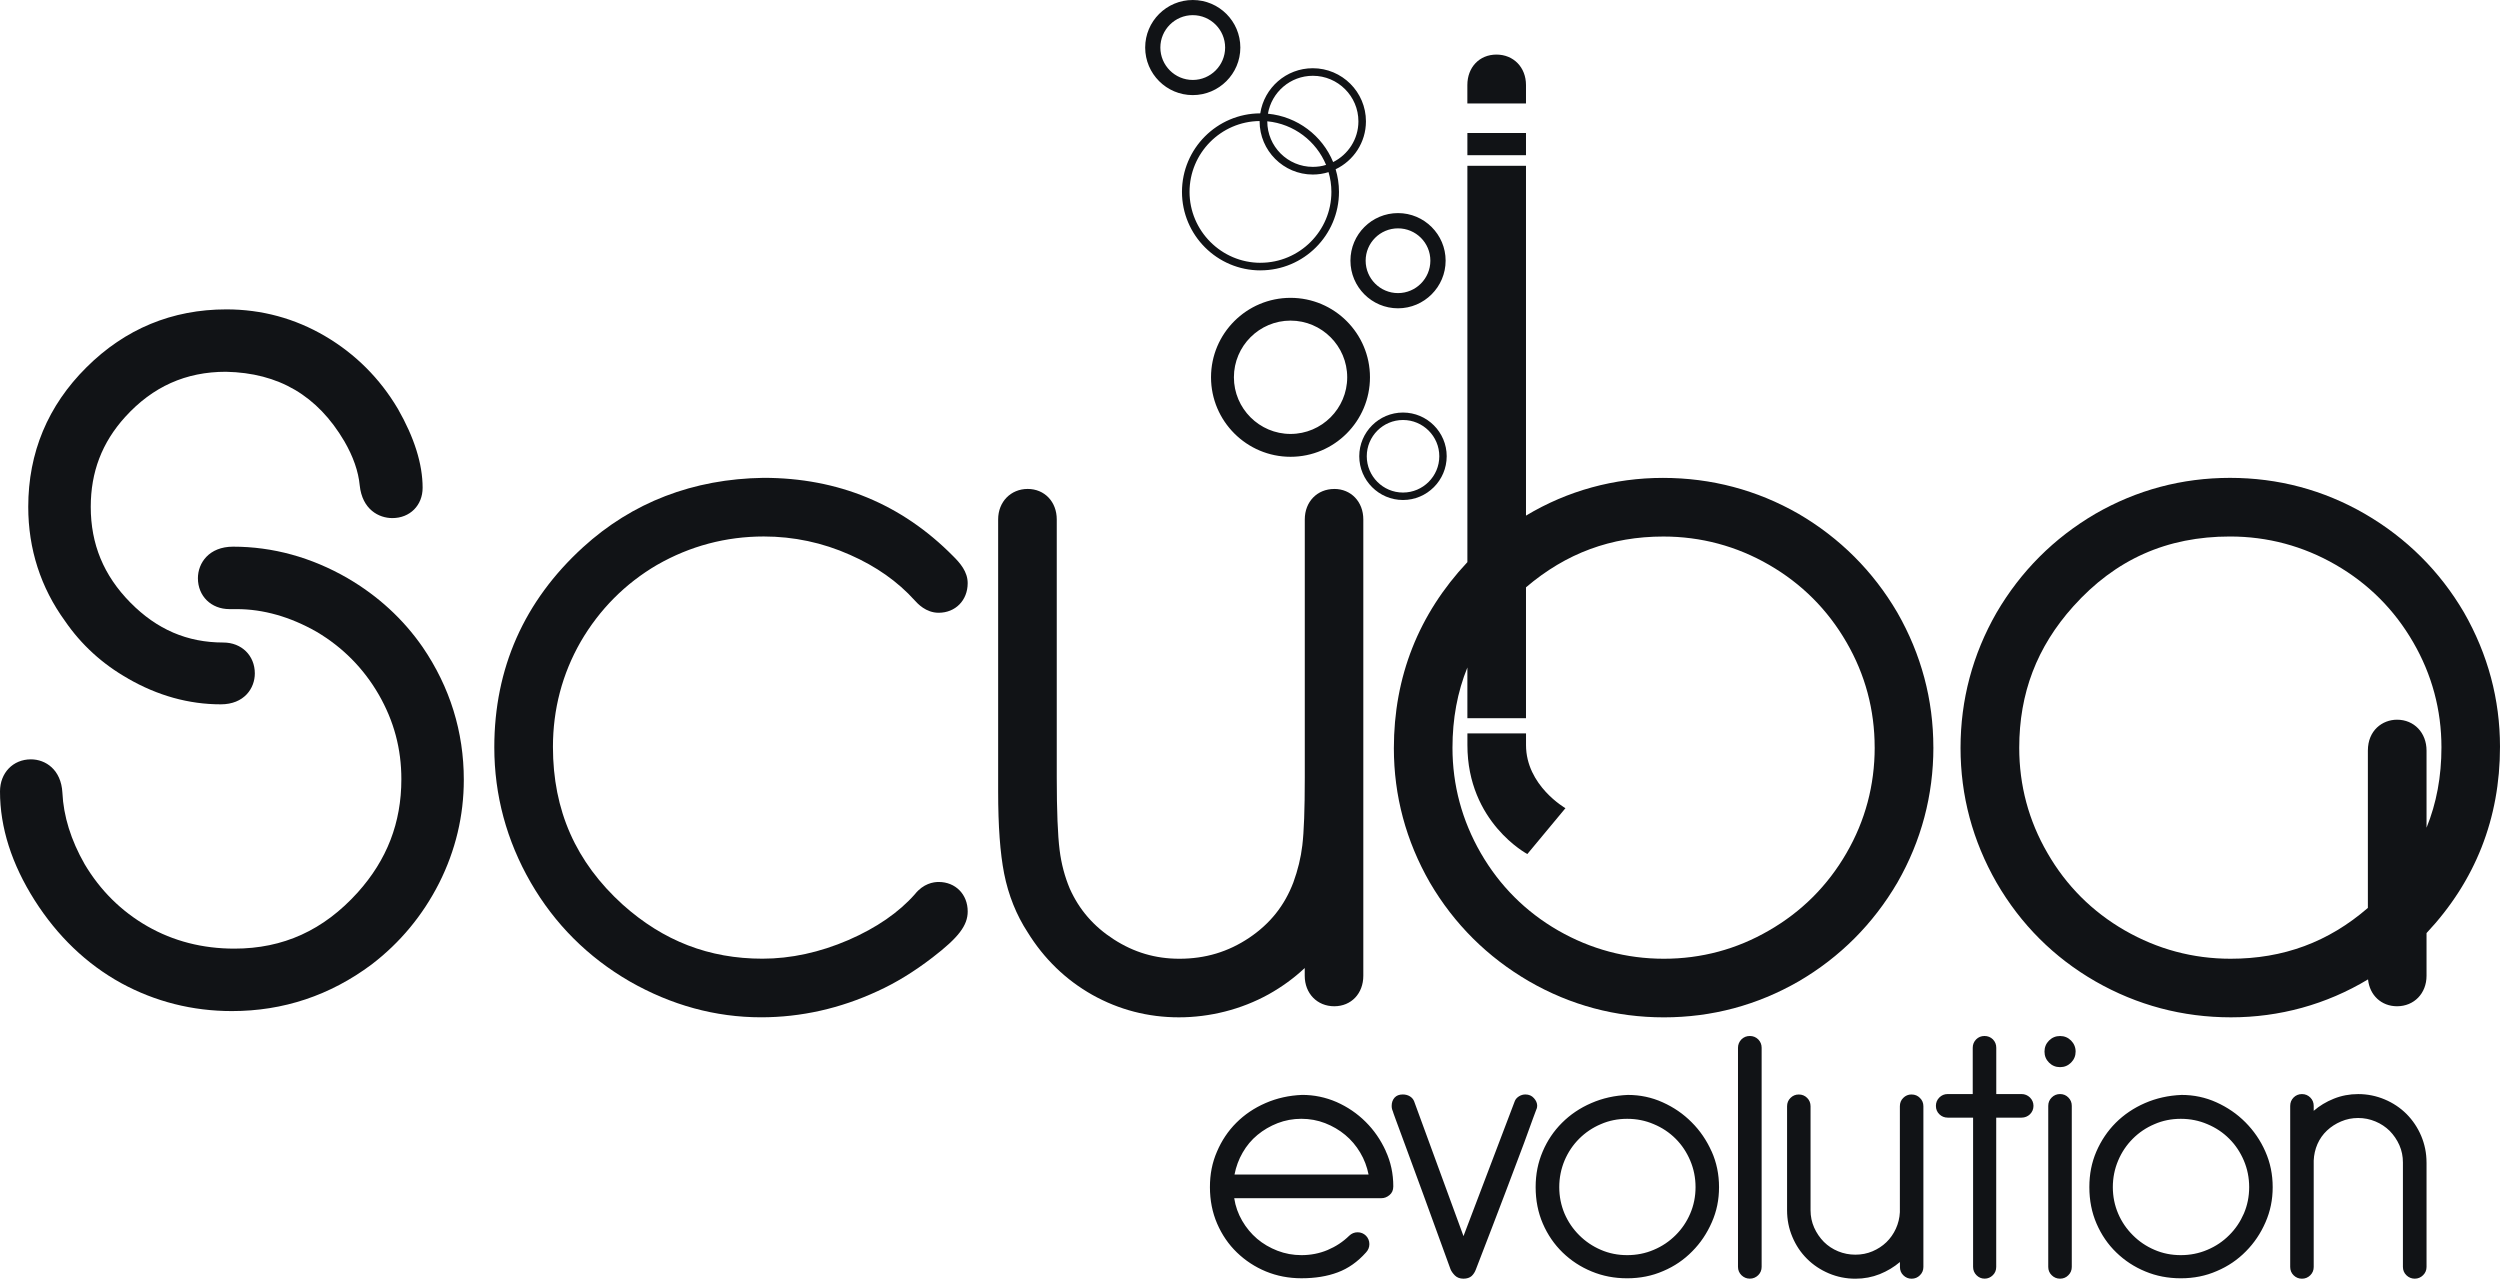 <svg viewBox="0 0 912.39 466.66" xmlns="http://www.w3.org/2000/svg" data-name="Layer 2" id="Layer_2">
  <defs>
    <style>
      .cls-1 {
        fill: #111316;
      }
    </style>
  </defs>
  <g data-name="Layer 1" id="Layer_1-2">
    <g>
      <path d="M46.67,247.62c10.85,6.26,22.24,9.43,33.91,9.43,8.52,0,12.42-5.84,12.42-11.28,0-6.53-4.84-11.28-11.51-11.28-13.14,0-24.24-4.76-33.92-14.59-9.73-9.87-14.45-21.29-14.45-34.92,0-12.72,4.09-23.46,12.56-32.81,10.06-11.08,22.14-16.49,36.77-16.49,19.27.39,33.41,8.7,43.21,25.34,3.26,5.62,5.14,11.02,5.62,16.11.92,8.83,7,11.95,11.91,11.95,6.42,0,11.05-4.65,11.05-11.06,0-8.67-3.02-18.31-9.04-28.83-6.55-11.07-15.47-19.99-26.49-26.48-11.09-6.52-23.22-9.8-36.09-9.8-19.78,0-36.94,7.11-51.03,21.12-14.12,14-21.28,31.17-21.28,50.95,0,15.4,4.56,29.47,13.4,41.64,5.95,8.68,13.72,15.76,22.97,20.98" class="cls-1"></path>
      <path d="M126.82,210.98c-13.22-7.61-27.28-11.47-41.74-11.47-8.82,0-12.85,5.98-12.85,11.51,0,6.53,4.83,11.28,11.51,11.28h2.67c9.67,0,19.48,2.79,29.07,8.24,9.56,5.64,17.19,13.35,22.72,22.91,5.57,9.67,8.28,19.78,8.28,30.93,0,15.88-5.23,29.41-15.95,41.35-12.46,13.79-27.18,20.48-45.01,20.48-11.59,0-22.26-2.74-31.72-8.16-9.51-5.44-17.24-13.11-22.93-22.7-4.99-8.75-7.71-17.51-8.1-26.08-.46-8.38-6.13-12.14-11.49-12.14-6.53,0-11.28,4.94-11.28,11.73,0,13.12,4.25,26.48,12.66,39.73,8.3,13.05,18.9,23.22,31.51,30.18,12.46,6.8,26.08,10.23,40.46,10.23,18.72,0,35.83-5.69,50.98-17,10.41-7.95,18.72-17.98,24.68-29.77,5.96-11.85,8.98-24.51,8.98-37.64,0-17.51-5.04-33.78-15-48.39-7.12-10.28-16.35-18.75-27.45-25.21" class="cls-1"></path>
      <path d="M239.84,206.14c12-6.87,25.1-10.35,38.92-10.35,10.88,0,21.45,2.24,31.46,6.7,9.52,4.19,17.45,9.79,23.59,16.61,1.02,1.12,4.06,4.53,8.75,4.53,6.14,0,10.6-4.55,10.6-10.8,0-4.19-2.76-7.34-5.34-9.9-18.7-18.93-41.93-28.55-69.19-28.54-25.66.38-47.86,8.92-65.89,25.37-21.47,19.6-32.34,44.15-32.34,72.98,0,17.42,4.47,34.04,13.3,49.34,8.72,15.11,20.84,27.23,36.08,36.07,15.2,8.7,31.36,13.12,47.98,13.12,14.57,0,28.91-3.22,42.51-9.54,6.55-2.97,13.3-7.08,20.1-12.32,9.45-7.25,12.8-11.66,12.8-16.77,0-6.25-4.46-10.76-10.6-10.76-1.94,0-5.6.59-8.67,4.46-5.87,6.66-14.03,12.29-24.28,16.74-10.45,4.51-21.02,6.8-31.37,6.8-19.47,0-36.14-6.46-50.95-19.7-17.16-15.54-25.5-34.39-25.5-57.61,0-13.72,3.4-26.64,10.12-38.36,6.86-11.8,16.29-21.27,27.91-28.07" class="cls-1"></path>
      <path d="M486.96,178.45c-6.26,0-10.77,4.67-10.77,11.12v94.33c0,11.52-.31,19.8-.9,24.63-.52,4.48-1.65,9.06-3.27,13.51-3.23,8.49-8.49,15.07-16.1,20.2-7.68,5.15-16.02,7.66-25.5,7.66-8.77,0-16.58-2.32-23.95-7.08-7.37-4.75-12.64-10.86-16.07-18.56-1.81-4.33-3.07-9.02-3.69-14.04-.67-5.37-1.04-14.28-1.04-26.49v-94.17c0-6.44-4.46-11.12-10.61-11.12s-10.78,4.67-10.78,11.12v99.23c0,12.72.72,22.52,2.18,30,1.57,7.93,4.49,15.18,8.56,21.41,6.01,9.75,13.99,17.45,23.67,22.9,9.7,5.42,20.31,8.18,31.54,8.18s22.69-2.82,32.79-8.41c4.84-2.71,9.25-5.91,13.15-9.59v2.84c0,6.42,4.51,11.12,10.77,11.12s10.61-4.7,10.61-11.12v-166.56c0-6.44-4.47-11.12-10.61-11.12" class="cls-1"></path>
      <path d="M885.58,302.08v-28.14c0-6.54-4.55-11.28-10.77-11.28-5.31,0-10.64,3.87-10.64,11.28v57.41c-14.42,12.48-30.83,18.55-50.12,18.55-13.73,0-26.67-3.49-38.58-10.33-11.88-6.84-21.4-16.34-28.24-28.25-6.85-11.79-10.3-24.68-10.3-38.4,0-19.92,6.43-36.8,19.72-51.61,15.41-17.17,34.15-25.51,57.21-25.51,13.72,0,26.69,3.47,38.57,10.33,11.89,6.86,21.39,16.34,28.28,28.27,6.83,11.76,10.31,24.68,10.31,38.36,0,10.63-1.8,20.36-5.44,29.32M899.26,223.54c-8.82-15.07-21-27.19-36.21-36.02-15.1-8.72-31.64-13.12-49.18-13.12s-34.07,4.41-49.2,13.14c-15.07,8.83-27.17,20.93-36.03,36.08-8.7,15.18-13.13,31.77-13.13,49.3s4.43,33.96,13.15,49.21c8.83,15.22,20.95,27.34,36.08,36.03,15.2,8.7,31.83,13.12,49.47,13.12s34.76-4.65,50.02-13.85c.57,5.77,4.86,9.81,10.58,9.81,6.22,0,10.77-4.69,10.77-11.12v-15.59c17.82-18.98,26.81-41.82,26.81-67.96,0-17.29-4.4-33.76-13.13-49.03" class="cls-1"></path>
      <path d="M535.53,37.77h21.39v-6.73c0-6.47-4.54-11.12-10.78-11.12s-10.62,4.65-10.62,11.12v6.73ZM535.53,56.64h21.39v-8.09h-21.39v8.09ZM557.41,311.69l13.91-16.74s-14.39-8.22-14.39-23.04v-4.26h-21.39v4.26c0,28.23,21.88,39.78,21.88,39.78M684.18,272.76c0,13.8-3.45,26.77-10.3,38.58-6.86,11.89-16.37,21.4-28.28,28.25-11.76,6.84-24.67,10.31-38.37,10.31s-26.68-3.49-38.57-10.31c-11.89-6.85-21.38-16.36-28.24-28.25-6.86-11.91-10.33-24.81-10.33-38.42,0-10.61,1.79-20.34,5.44-29.32v18.51h21.39v-47.76c14.63-12.48,31.05-18.54,50.14-18.54,13.69,0,26.69,3.47,38.56,10.33,11.89,6.86,21.39,16.34,28.27,28.27,6.83,11.76,10.28,24.69,10.28,38.36M705.59,272.76c0-17.4-4.41-33.94-13.15-49.21-8.82-15.07-20.92-27.17-36.06-36.03-15.18-8.7-31.85-13.11-49.49-13.11s-34.76,4.62-49.97,13.77V60.5h-21.39v144.66c-17.8,18.98-26.83,41.8-26.83,67.92,0,17.32,4.41,33.81,13.17,49.07,8.82,15.05,20.98,27.17,36.19,36,15.1,8.72,31.64,13.14,49.18,13.14s34.07-4.43,49.23-13.16c15.06-8.81,27.16-20.93,36.01-36.06,8.71-15.2,13.12-31.79,13.12-49.32" class="cls-1"></path>
      <path d="M525.28,166.51c0-7.3-5.95-13.23-13.25-13.23s-13.22,5.93-13.22,13.23,5.92,13.25,13.22,13.25,13.25-5.94,13.25-13.25M527.98,166.51c0,8.79-7.16,15.97-15.95,15.97s-15.96-7.18-15.96-15.97,7.17-15.95,15.96-15.95,15.95,7.16,15.95,15.95M435.31,29.18c6.5,0,11.81-5.31,11.81-11.83s-5.31-11.82-11.81-11.82-11.83,5.31-11.83,11.82,5.3,11.83,11.83,11.83M435.31,34.71c-9.59,0-17.37-7.79-17.37-17.36s7.78-17.35,17.37-17.35,17.36,7.77,17.36,17.35-7.8,17.36-17.36,17.36M498.4,95.13c0,6.54,5.3,11.84,11.81,11.84s11.81-5.3,11.81-11.84-5.29-11.79-11.81-11.79-11.81,5.3-11.81,11.79M510.21,77.77c9.58,0,17.38,7.8,17.38,17.36s-7.8,17.39-17.38,17.39-17.36-7.79-17.36-17.39,7.79-17.36,17.36-17.36M491.67,137.69c0-11.39-9.28-20.68-20.68-20.68s-20.67,9.29-20.67,20.68,9.28,20.68,20.67,20.68,20.68-9.28,20.68-20.68M499.98,137.69c0,16-13.01,29.02-28.99,29.02s-29.02-13.01-29.02-29.02,13.02-28.99,29.02-28.99,28.99,13,28.99,28.99M460.02,95.9c14.26,0,25.88-11.6,25.88-25.87,0-2.5-.37-4.92-1.04-7.21-1.82.57-3.74.88-5.74.88-10.7,0-19.42-8.72-19.42-19.41v-.12c-14.12.16-25.57,11.69-25.57,25.87s11.62,25.87,25.89,25.87M462.5,44.29c0,9.17,7.46,16.61,16.63,16.61,1.67,0,3.29-.23,4.83-.72-3.58-8.66-11.75-14.98-21.46-15.91h0ZM462.74,41.5c10.78,1.04,19.85,8.02,23.8,17.65,5.44-2.72,9.22-8.35,9.22-14.86,0-9.17-7.47-16.63-16.63-16.63-8.24,0-15.05,6-16.39,13.84M460.02,98.68c-15.8,0-28.65-12.85-28.65-28.65s12.81-28.62,28.57-28.66c1.42-9.31,9.45-16.47,19.17-16.47,10.68,0,19.4,8.68,19.4,19.38,0,7.71-4.53,14.38-11.06,17.49.78,2.6,1.22,5.39,1.22,8.25,0,15.79-12.85,28.65-28.66,28.65M747.8,387.8c1.12,1.12,2.46,1.66,4.03,1.66s2.9-.54,4.02-1.66c1.1-1.11,1.66-2.45,1.66-4.01s-.57-2.92-1.66-4.03c-1.12-1.11-2.45-1.66-4.02-1.66s-2.91.55-4.03,1.66c-1.1,1.11-1.65,2.45-1.65,4.03s.55,2.9,1.65,4.01M499.47,428.66c-.57-2.86-1.57-5.53-3.06-8.02-1.47-2.49-3.31-4.65-5.46-6.44-2.18-1.81-4.63-3.24-7.35-4.3-2.72-1.05-5.62-1.59-8.66-1.59s-5.94.54-8.66,1.59c-2.72,1.06-5.17,2.49-7.36,4.3-2.17,1.79-3.98,3.96-5.4,6.44-1.44,2.49-2.42,5.16-2.98,8.02h48.93ZM505.7,420.02c1.87,4.01,2.79,8.32,2.79,12.94,0,1.42-.48,2.45-1.39,3.19-.92.77-1.89,1.13-2.91,1.13h-53.76c.45,2.97,1.44,5.71,2.9,8.23,1.48,2.56,3.31,4.75,5.46,6.59,2.18,1.84,4.66,3.29,7.45,4.37,2.76,1.06,5.67,1.6,8.72,1.6,3.4,0,6.61-.63,9.55-1.87,2.98-1.26,5.6-2.97,7.89-5.21.85-.82,1.87-1.26,3.07-1.26s2.22.44,3.06,1.26c.8.84,1.23,1.87,1.23,3.06s-.44,2.2-1.23,3.04c-3.06,3.44-6.52,5.86-10.33,7.27-3.83,1.45-8.26,2.15-13.24,2.15-4.62,0-8.93-.83-12.97-2.49-4-1.66-7.53-3.98-10.58-6.93-3.06-2.95-5.46-6.48-7.21-10.52-1.75-4.06-2.63-8.51-2.63-13.32s.84-8.96,2.57-12.96c1.71-4.01,4.05-7.52,7.06-10.53,3-3,6.55-5.4,10.67-7.19,4.11-1.79,8.55-2.79,13.37-2.98,4.35,0,8.51.86,12.54,2.6,4.03,1.79,7.56,4.19,10.62,7.24,3.05,3.02,5.49,6.57,7.33,10.6M561.01,403.6c0-1.02-.41-1.97-1.2-2.83-.78-.89-1.82-1.34-3.11-1.34-.84,0-1.61.23-2.37.7-.73.47-1.26,1.07-1.52,1.79l-18.7,49.21-18.02-49.21c-.29-.72-.78-1.32-1.52-1.79-.75-.46-1.61-.7-2.63-.7-1.31,0-2.29.39-3,1.18-.69.79-1.04,1.77-1.04,2.99,0,.73.15,1.38.41,1.93,0,.09.37,1.17,1.12,3.19.75,2.05,1.93,5.28,3.61,9.78,1.65,4.48,3.82,10.4,6.52,17.74,2.66,7.34,5.94,16.32,9.81,26.96.28.71.81,1.48,1.6,2.29.77.77,1.84,1.17,3.12,1.17s2.28-.34,3-.97c.67-.64,1.21-1.47,1.57-2.48,4.43-11.48,8.07-20.92,10.88-28.36,2.82-7.42,5.04-13.32,6.66-17.66,1.61-4.33,2.72-7.38,3.3-9.08.61-1.7.98-2.65,1.06-2.84.28-.56.43-1.1.43-1.65M618.8,433.25c0-3.42-.65-6.64-1.94-9.69-1.3-3.06-3.06-5.71-5.33-7.98-2.27-2.26-4.92-4.04-7.98-5.31-3.04-1.31-6.26-1.95-9.7-1.95s-6.62.64-9.62,1.95c-3,1.27-5.64,3.06-7.9,5.31-2.27,2.27-4.05,4.92-5.35,7.98-1.26,3.05-1.92,6.27-1.92,9.69s.66,6.64,1.92,9.65c1.3,3.01,3.08,5.62,5.35,7.88,2.26,2.27,4.9,4.06,7.9,5.35,3,1.31,6.21,1.94,9.62,1.94s6.66-.63,9.7-1.94c3.06-1.28,5.7-3.08,7.98-5.35,2.28-2.26,4.04-4.87,5.33-7.88,1.29-3,1.94-6.23,1.94-9.65M624.68,420.23c1.81,4.06,2.69,8.4,2.69,13.02s-.86,8.8-2.63,12.82c-1.76,4.03-4.12,7.57-7.14,10.6-2.99,3.06-6.52,5.48-10.59,7.2-4.08,1.79-8.47,2.65-13.18,2.65s-8.93-.83-12.95-2.49c-4.03-1.66-7.56-3.98-10.6-6.93-3.04-2.95-5.46-6.48-7.21-10.52-1.76-4.06-2.63-8.51-2.63-13.32s.86-8.96,2.55-12.96c1.69-4.01,4.06-7.52,7.08-10.53,3-3,6.54-5.4,10.68-7.19,4.1-1.79,8.56-2.79,13.37-2.98,4.42,0,8.67.88,12.66,2.69,4.04,1.81,7.56,4.22,10.6,7.29,3.06,3.05,5.47,6.59,7.29,10.67M638.61,378.09c-1.2,0-2.21.41-3.06,1.23-.82.86-1.26,1.87-1.26,3.06v79.97c0,1.21.44,2.21,1.26,3.04.85.82,1.85,1.26,3.06,1.26s2.21-.44,3.06-1.26c.83-.83,1.25-1.83,1.25-3.04v-79.97c0-1.2-.42-2.2-1.25-3.06-.85-.82-1.87-1.23-3.06-1.23M697.63,399.43c-1.2,0-2.21.43-3.03,1.26-.84.82-1.23,1.84-1.23,3.04v38.67c-.11,2.13-.6,4.14-1.47,6.04-.87,1.89-2.02,3.52-3.46,4.92-1.43,1.38-3.13,2.49-5.06,3.31-1.94.83-4.03,1.23-6.24,1.23s-4.32-.41-6.31-1.23c-1.99-.82-3.72-1.97-5.19-3.43-1.48-1.51-2.66-3.23-3.55-5.21-.88-1.99-1.32-4.1-1.32-6.32v-37.97c0-1.2-.41-2.22-1.23-3.04-.82-.83-1.85-1.26-3.06-1.26s-2.21.43-3.04,1.26c-.83.82-1.24,1.84-1.24,3.04v37.97c0,3.42.64,6.66,1.94,9.72,1.28,3.05,3.05,5.7,5.33,7.97,2.26,2.26,4.92,4.03,7.98,5.33,3.06,1.29,6.28,1.94,9.7,1.94,3.15,0,6.1-.56,8.88-1.67,2.77-1.12,5.2-2.59,7.36-4.42v1.79c0,1.21.39,2.21,1.23,3.04.82.82,1.84,1.26,3.03,1.26s2.24-.44,3.04-1.26c.84-.83,1.26-1.83,1.26-3.04v-58.63c0-1.2-.41-2.22-1.26-3.04-.81-.83-1.81-1.26-3.04-1.26M737.79,399.28h-9.24v-16.9c0-1.2-.41-2.2-1.23-3.06-.84-.82-1.87-1.23-3.07-1.23s-2.21.41-3.04,1.23c-.83.86-1.25,1.87-1.25,3.06v16.9h-9.15c-1.2,0-2.22.44-3.04,1.26-.83.84-1.25,1.84-1.25,3.06s.41,2.22,1.26,3.06c.84.81,1.86,1.23,3.08,1.23h9.23v54.46c0,1.21.41,2.21,1.23,3.04.81.82,1.81,1.26,2.98,1.26s2.18-.44,3-1.26c.84-.83,1.23-1.83,1.23-3.04v-54.46h9.24c1.2,0,2.24-.43,3.08-1.23.84-.84,1.28-1.87,1.28-3.06s-.44-2.22-1.28-3.06c-.85-.82-1.88-1.26-3.08-1.26M751.83,399.28c-1.2,0-2.23.44-3.05,1.26-.84.84-1.26,1.84-1.26,3.06v58.76c0,1.21.41,2.21,1.26,3.04.82.82,1.85,1.26,3.05,1.26s2.24-.44,3.03-1.26c.84-.83,1.25-1.83,1.25-3.04v-58.76c0-1.22-.41-2.22-1.25-3.06-.8-.82-1.81-1.26-3.03-1.26M820.85,433.25c0-3.42-.65-6.64-1.94-9.69-1.31-3.06-3.06-5.71-5.35-7.98-2.25-2.26-4.92-4.04-7.97-5.31-3.06-1.31-6.27-1.95-9.69-1.95s-6.63.64-9.62,1.95c-3.01,1.27-5.65,3.06-7.9,5.31-2.27,2.27-4.06,4.92-5.35,7.98-1.29,3.05-1.94,6.27-1.94,9.69s.65,6.64,1.94,9.65c1.28,3.01,3.08,5.62,5.35,7.88,2.25,2.27,4.88,4.06,7.9,5.35,2.99,1.31,6.21,1.94,9.62,1.94s6.63-.63,9.69-1.94c3.05-1.28,5.72-3.08,7.97-5.35,2.29-2.26,4.04-4.87,5.35-7.88,1.29-3,1.94-6.23,1.94-9.65M826.74,420.23c1.81,4.06,2.69,8.4,2.69,13.02s-.86,8.8-2.62,12.82c-1.75,4.03-4.13,7.57-7.14,10.6-3,3.06-6.54,5.48-10.61,7.2-4.06,1.79-8.45,2.65-13.15,2.65s-8.96-.83-12.95-2.49c-4.04-1.66-7.56-3.98-10.6-6.93-3.06-2.95-5.46-6.48-7.21-10.52-1.76-4.06-2.63-8.51-2.63-13.32s.84-8.96,2.54-12.96c1.74-4.01,4.09-7.52,7.09-10.53,3.01-3,6.56-5.4,10.66-7.19,4.12-1.79,8.57-2.79,13.39-2.98,4.42,0,8.66.88,12.67,2.69,4.01,1.81,7.55,4.22,10.6,7.29,3.03,3.05,5.49,6.59,7.28,10.67M885.58,424.24v38.12c0,1.21-.43,2.21-1.27,3.04-.82.82-1.85,1.26-3.03,1.26s-2.23-.44-3.06-1.26c-.84-.83-1.26-1.83-1.26-3.04v-38.12c0-2.22-.42-4.31-1.29-6.3-.88-1.99-2.08-3.72-3.53-5.21-1.5-1.47-3.24-2.63-5.22-3.45-2.01-.84-4.1-1.26-6.29-1.26s-4.3.41-6.25,1.26c-1.94.82-3.66,1.93-5.15,3.33-1.47,1.39-2.62,3.02-3.46,4.91-.83,1.91-1.28,3.92-1.37,6.05v38.8c0,1.21-.41,2.21-1.24,3.04-.83.82-1.84,1.26-3.05,1.26s-2.24-.44-3.06-1.26c-.83-.83-1.23-1.83-1.23-3.04v-58.76c0-1.22.41-2.22,1.23-3.06.82-.82,1.84-1.26,3.06-1.26s2.22.44,3.05,1.26c.83.84,1.24,1.84,1.24,3.06v1.79c2.11-1.83,4.57-3.32,7.35-4.43,2.77-1.11,5.73-1.68,8.88-1.68,3.4,0,6.64.67,9.68,1.95,3.06,1.29,5.7,3.06,7.98,5.33,2.25,2.28,4.04,4.93,5.33,7.97,1.29,3.06,1.95,6.3,1.95,9.7" class="cls-1"></path>
    </g>
  </g>
</svg>